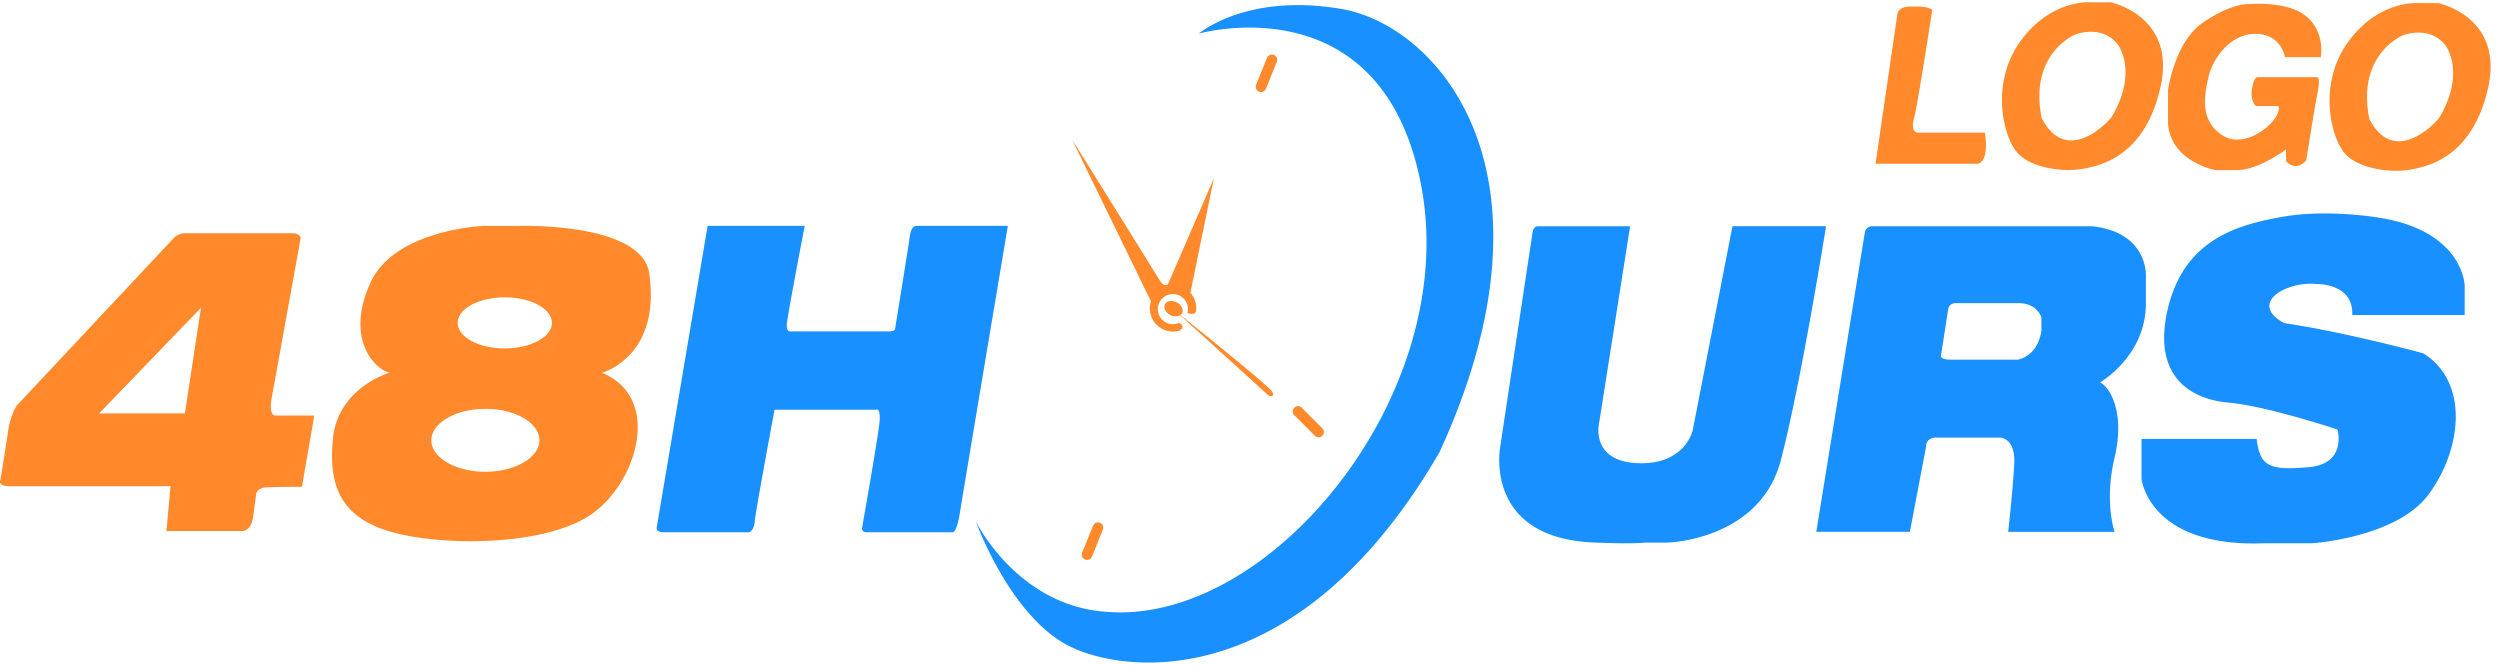 <svg width="158" height="42" viewBox="0 0 158 42" xmlns="http://www.w3.org/2000/svg"><g fill-rule="nonzero" fill="none"><path d="M69.517 33.039c.17.07.253.264.184.435l-.688 1.703a.334.334 0 1 1-.62-.251l.688-1.703a.334.334 0 0 1 .436-.184zM32.687 14.28s7.626-.277 8.321 2.86c.853 5.402-2.968 6.42-2.968 6.42 3.872 1.582 2.2 7.014-.72 8.98-2.919 1.966-9.204 1.978-12.42 1.123-3.218-.855-4.192-2.782-3.854-5.978.338-3.196 3.56-4.126 3.56-4.126-1.104-.332-2.74-2.317-1.192-5.694 1.55-3.376 7.15-3.585 7.15-3.585zm-14.144.464a.521.521 0 0 1 .464.272s-.45 2.495-.907 5.015l-.105.581c-.368 2.027-.716 3.947-.812 4.457-.224 1.192.186 1.192.186 1.192h2.495l-.782 4.505h-.125a106 106 0 0 0-.939.007l-.337.004c-.337.006-.66.014-.87.026-.634.038-.634.485-.634.485l-.003.032c-.017.139-.086.705-.183 1.382-.111.782-.595.857-.595.857h-4.878l.26-2.83H.652c-.82 0-.633-.372-.633-.372s.335-1.974.484-3.054c.149-1.08.558-1.675.558-1.675l9.942-10.604c.161-.158.371-.256.596-.28zM30.68 25.839c-1.892 0-3.42.9-3.42 1.991 0 1.092 1.528 1.986 3.414 1.986 1.884-.005 3.418-.897 3.418-1.99s-1.52-1.987-3.412-1.987zm51.593-.07l1.298 1.298a.334.334 0 0 1-.473.473l-1.298-1.299a.334.334 0 1 1 .473-.473zM12.7 19.455l-6.434 6.672h5.421l1.013-6.672zm61.671-.343c.3.155.452.459.337.678a.347.347 0 0 1-.107.12c1.09.873 5.54 4.446 5.775 4.812.25.392-.118.313-.172.3l-.006-.002-5.61-5.098a.645.645 0 0 1-.625-.016c-.3-.155-.447-.459-.336-.678.11-.219.445-.27.744-.116zm-42.467-.319c-1.646 0-2.98.721-2.98 1.613s1.334 1.615 2.98 1.615c1.644-.005 2.978-.724 2.978-1.615 0-.89-1.333-1.613-2.978-1.613zM67.747 8.8l2.52 4.047.27.432.32.515a864.238 864.238 0 0 1 2.4 3.868c.29.484.497.353.547.31l.012-.012 2.904-6.702-1.49 7.248a1.463 1.463 0 0 1 .366 1.158l-.1.148a.71.71 0 0 1-.447-.03.953.953 0 1 0-.529.624c.13.068.395.25.033.486a1.466 1.466 0 0 1-1.814-1.852l-4.992-10.24zm80.65-6.14C150.359-.048 152.865.2 152.865.2h1.242s4.12.843 3.152 5.293-3.822 5.031-4.942 5.23c-1.12.2-3.1 0-4.044-.942-.942-.943-1.837-4.417.124-7.123zm-2.58-1.573c1.152 1.013.855 2.523.855 2.523h-2.263s-.22-1.47-1.868-1.47c-1.649 0-2.72 1.648-2.958 2.7-.238 1.051-.636 2.78.913 3.734 1.549.953 3.795-1.092 3.497-1.87h-1.41s-.377-.26-.258-1.073c.112-.763.327-.755.353-.751h3.795s.178.08 0 .953c-.179.875-.715 4.29-.715 4.29s-.575.774-1.27.079l-.02-.754s-1.689 1.275-3.038 1.303h-1.41s-2.819-.517-2.999-2.935V5.673s.417-3.017 2.184-4.23C140.824.332 141.81.257 142.148.252h.076c.238 0 2.442-.179 3.593.834zM132.044.143c.076.002.117.006.117.006h1.241l.02.004c.308.07 4.062 1.022 3.133 5.29-.968 4.45-3.823 5.033-4.943 5.231-1.12.198-3.1-.001-4.044-.944-.942-.943-1.835-4.417.125-7.124 1.609-2.22 3.586-2.451 4.244-2.463zm-10.89.27c.805 0 .963.227.963.227s-.215 1.406-.465 2.955l-.084.52c-.24 1.478-.494 2.958-.607 3.376-.245.91.263.894.263.894h4.222s.14.858 0 1.402c-.119.46-.364.544-.437.56l-.02.003h-6.455l1.39-9.532c.208-.383.424-.405 1.23-.405zm33.475 2.561c-.994-1.44-2.756-.744-2.756-.744l-.004.001-.035.015c-.346.156-2.858 1.43-2.095 5.27 1.662 3.178 4.368 0 4.368 0s1.688-2.433.522-4.542zm-20.706-.052c-.993-1.44-2.755-.745-2.755-.745s-2.955 1.167-2.136 5.288c1.664 3.176 4.37 0 4.37 0 .002.006.003.004.006 0l.032-.05c.238-.371 1.543-2.563.483-4.493zm-53.413.549c.17.069.253.264.184.435l-.688 1.702a.334.334 0 0 1-.62-.25l.688-1.703a.334.334 0 0 1 .436-.184z" fill="#FF892B"/><path d="M75.768 2.124s3-2.596 9.032-1.554c6.032 1.043 14.323 10.277 6.18 28-8.712 15.043-19.51 14.15-23.323 12.303-3.415-1.655-5.516-6.704-5.917-7.738l-.045-.117a7.784 7.784 0 0 1-.014-.038l-.008-.024.01.018c.197.388 2.726 5.147 7.932 5.667l.336.027c10.306.834 22.28-13.672 19.898-26.778-2.383-13.107-14.08-9.766-14.08-9.766zm68.51 11.574c2.597-.468 5.66 0 5.66 0 5.745.723 5.83 4.34 5.83 4.34v1.872h-7.106c.085-2.038-2.258-1.957-2.258-1.957-1.829-.213-4.381 1.191-2.042 2.468 4 .595 8.808 1.915 8.808 1.915 2.98 1.915 2.34 6.212.298 8.936s-7.362 3.064-7.362 3.064h-3.062c-7.275.254-7.701-4.086-7.701-4.086v-2.51h7.277c.211 1.745.809 2.001 3.276 1.788 2.468-.213 1.83-2.383 1.83-2.383l-.037-.012c-.428-.141-4.558-1.488-6.856-1.69-2.427-.213-4.894-1.703-3.788-6.086 1.107-4.383 4.638-5.192 7.234-5.66zm-41.254.6l-1.957 12.421-.005.02c-.048.229-.434 2.412 2.43 2.533 3.021.128 3.489-2.085 3.489-2.085l2.51-12.89h5.915s-1.53 9.655-2.85 14.762c-1.32 5.107-7.193 5.235-7.193 5.235h-1.407c-.048.007-.763.09-3.06 0-6.638-.197-6.206-5.18-6.1-5.945l.01-.063a1.41 1.41 0 0 1 .005-.036l2.042-13.53c.061-.407.298-.422.298-.422h5.873zm-45.111-.023H63.696L63.4 16.04l-.083.492-.4 2.384-.113.678-.675 4.028-.126.75c-.647 3.864-1.253 7.494-1.346 8.075-.208 1.31-.476 1.191-.476 1.191h-5.392c-.387 0-.298-.327-.298-.327s.275-1.548.55-3.17l.087-.514c.23-1.365.44-2.675.465-3.048.06-.864-.238-.685-.238-.685h-6.404s-1.221 6.523-1.251 7.06c-.03.535-.328.684-.328.684h-5.45c-.478 0-.418-.298-.418-.298l3.217-19.063h6.136s-1.102 5.716-1.132 6.222c-.03.506.239.447.239.447h6.166c.506 0 .446-.209.446-.209s.834-5.123.924-5.808c.09-.685.417-.652.417-.652zm74.302.023c3.195.342 3.396 2.605 3.405 3.032v1.857c0 3.319-2.894 4.98-2.894 4.98.68.339 1.574 2 .914 4.765-.66 2.766 0 4.68 0 4.68h-6.723s.298-2.636.383-4.297c.085-1.66-.893-1.66-.893-1.66h-4.043c-.59 0-.637.447-.639.566v.03l-1.021 5.36h-5.914l3.063-18.887a.466.466 0 0 1 .49-.426zm-8.56 4.86s-.465-.029-.526.366l-.46 2.955s-.09.253.665.253h4.17l.024-.004c.175-.031 1.278-.292 1.49-1.853v-.801s-.23-.916-1.468-.916z" fill="#1890FF"/></g></svg>